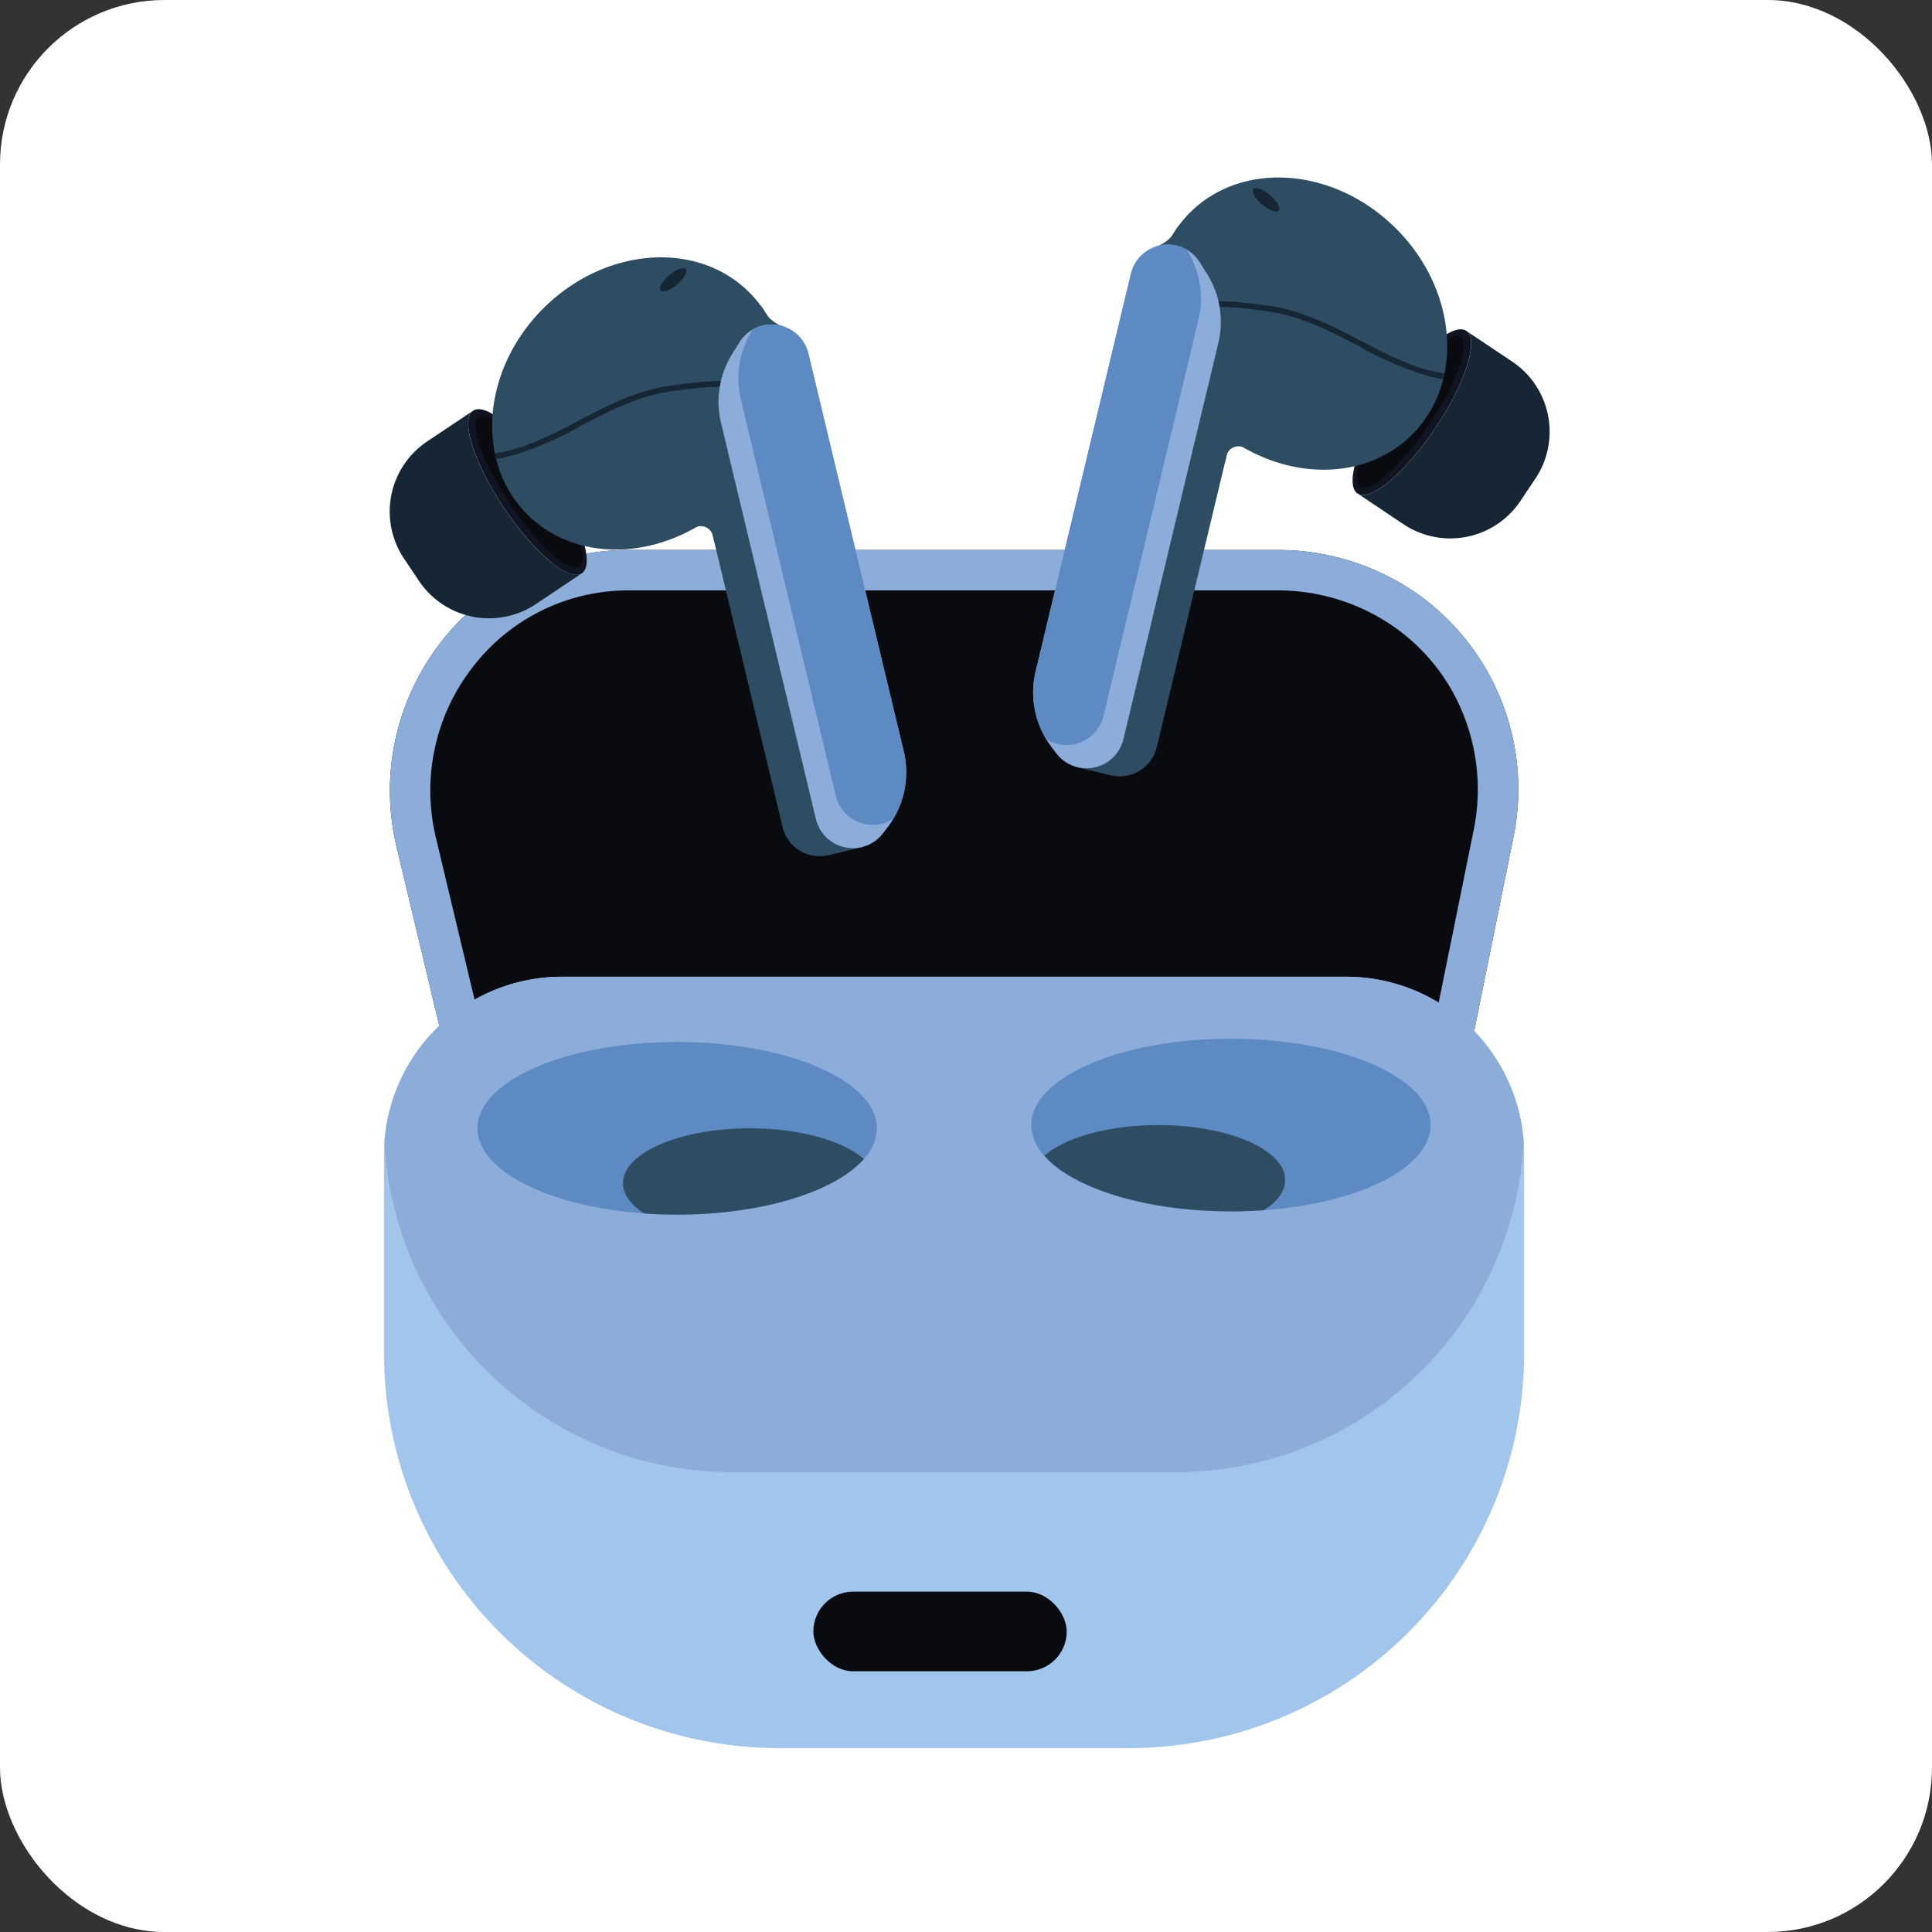 <svg xmlns="http://www.w3.org/2000/svg" width="235" height="235" viewBox="0 0 235 235">
  <rect x="0" y="0" width="235" height="235" fill="#333333" stroke="none"/>
  <g id="mv_item04" transform="translate(-1225 -295)">
    <rect id="mv_main_bg" width="235" height="235" rx="20" transform="translate(1225 295)" fill="#fff"/>
    <g id="グループ_18596" data-name="グループ 18596" transform="translate(-910.375 -2986.151)">
      <path id="パス_107697" data-name="パス 107697" d="M2312.8,3512.759H2194.292l-9.248-38.731c-4.308-18.04,8.995-35.707,27.537-36.125q.34-.007.683-.008H2292.2a29.607,29.607,0,0,1,16.64,5.087,29.116,29.116,0,0,1,12.035,29.934Z" transform="translate(-1.428 -89.847)" fill="#090b11"/>
      <path id="パス_107698" data-name="パス 107698" d="M2292.2,3442.81a24.7,24.7,0,0,1,13.888,4.243,23.627,23.627,0,0,1,8.72,10.873,24.543,24.543,0,0,1,1.251,14.014l-7.281,35.906H2198.17l-8.347-34.958a24.459,24.459,0,0,1,4.448-20.707,23.864,23.864,0,0,1,18.421-9.365c.19,0,.381-.006.572-.006H2292.2m0-4.914h-78.939q-.342,0-.683.008c-18.542.417-31.845,18.084-27.537,36.125l9.248,38.731H2312.8l8.08-39.843a29.116,29.116,0,0,0-12.035-29.934,29.609,29.609,0,0,0-16.64-5.087Z" transform="translate(-1.428 -89.847)" fill="#8cacda" style="mix-blend-mode: normal;isolation: isolate"/>
      <path id="パス_107699" data-name="パス 107699" d="M2320.763,3613.5v25.009a48.056,48.056,0,0,1-48.054,48.054h-42.573a48.055,48.055,0,0,1-48.054-48.054V3613.5h.019c.009-.224.021-.449.038-.671a21.644,21.644,0,0,1,21.588-20.091h95.393a21.644,21.644,0,0,1,21.588,20.091c.017.223.029.447.038.671Z" transform="translate(0 -192.78)" fill="#a2c6eb" style="mix-blend-mode: normal;isolation: isolate"/>
      <path id="パス_107700" data-name="パス 107700" d="M2320.818,3612.827a42.378,42.378,0,0,1-42.32,40.179h-53.929a42.379,42.379,0,0,1-42.32-40.179,21.645,21.645,0,0,1,21.588-20.091h95.393A21.644,21.644,0,0,1,2320.818,3612.827Z" transform="translate(-0.111 -192.78)" fill="#8cacda" style="mix-blend-mode: normal;isolation: isolate"/>
      <g id="グループ_18585" data-name="グループ 18585" transform="translate(2193.454 3407.502)">
        <g id="グループ_18583" data-name="グループ 18583" transform="translate(0 0.395)">
          <path id="パス_107701" data-name="パス 107701" d="M2264.579,3626.919a5.643,5.643,0,0,1-1.579,3.729c-3.479,3.957-12.334,6.769-22.709,6.769-1.373,0-2.72-.048-4.031-.145-11.494-.828-20.256-5.148-20.256-10.353,0-5.8,10.875-10.5,24.288-10.5S2264.579,3621.122,2264.579,3626.919Z" transform="translate(-2216.003 -3616.422)" fill="#5e8ac4" style="mix-blend-mode: normal;isolation: isolate"/>
          <path id="パス_107702" data-name="パス 107702" d="M2298.093,3651.461c-3.479,3.958-12.335,6.769-22.709,6.769-1.373,0-2.721-.048-4.031-.145-1.616-1.054-2.56-2.318-2.56-3.679,0-3.686,6.911-6.674,15.44-6.674C2290.318,3647.732,2295.578,3649.254,2298.093,3651.461Z" transform="translate(-2251.096 -3637.236)" fill="#2e4d63" style="mix-blend-mode: normal;isolation: isolate"/>
        </g>
        <g id="グループ_18584" data-name="グループ 18584" transform="translate(67.362)">
          <path id="パス_107703" data-name="パス 107703" d="M2416.942,3625.739a5.645,5.645,0,0,0,1.58,3.73c3.479,3.957,12.334,6.768,22.708,6.768,1.373,0,2.721-.048,4.031-.145,11.5-.828,20.257-5.148,20.257-10.353,0-5.8-10.875-10.5-24.289-10.5S2416.942,3619.943,2416.942,3625.739Z" transform="translate(-2416.942 -3615.244)" fill="#5e8ac4" style="mix-blend-mode: normal;isolation: isolate"/>
          <path id="パス_107704" data-name="パス 107704" d="M2421.654,3650.282c3.479,3.957,12.334,6.768,22.709,6.768,1.373,0,2.721-.049,4.031-.145,1.617-1.054,2.56-2.318,2.56-3.679,0-3.686-6.911-6.673-15.439-6.673C2429.428,3646.552,2424.168,3648.073,2421.654,3650.282Z" transform="translate(-2420.074 -3636.056)" fill="#2e4d63" style="mix-blend-mode: normal;isolation: isolate"/>
        </g>
      </g>
      <g id="グループ_18590" data-name="グループ 18590" transform="translate(2182.776 3312.455)">
        <path id="パス_107705" data-name="パス 107705" d="M2316.882,3351.632a4.127,4.127,0,0,1-2.436-2.128c-1.085-1.862-2.611,2.51-2.611,2.51l3.5,1.272,1.364-.36Z" transform="translate(-2269.031 -3343.236)" fill="#2e4d63" style="mix-blend-mode: normal;isolation: isolate"/>
        <path id="パス_107706" data-name="パス 107706" d="M2293.028,3362.58l.865-1.388a4.619,4.619,0,0,1,8.412,1.366l11.582,48.348a11,11,0,0,1-1.936,9.216l-.57.75a4.619,4.619,0,0,1-8.172-1.716l-11.544-48.194A11,11,0,0,1,2293.028,3362.58Z" transform="translate(-2255.422 -3349.865)" fill="#2e4d63" style="mix-blend-mode: normal;isolation: isolate"/>
        <g id="グループ_18588" data-name="グループ 18588" transform="translate(0 16.735)">
          <ellipse id="楕円形_5" data-name="楕円形 5" cx="3.45" cy="11.898" rx="3.45" ry="11.898" transform="matrix(0.831, -0.556, 0.556, 0.831, 7.275, 3.837)" fill="#111521"/>
          <ellipse id="楕円形_6" data-name="楕円形 6" cx="2.751" cy="10.991" rx="2.751" ry="10.991" transform="matrix(0.831, -0.556, 0.556, 0.831, 8.552, 4.154)" fill="#090b11"/>
          <g id="グループ_18587" data-name="グループ 18587" transform="translate(0 1.919)">
            <g id="グループ_18586" data-name="グループ 18586">
              <path id="パス_107707" data-name="パス 107707" d="M2198.044,3399.172c-3.654-5.461-5.333-10.747-3.749-11.807l-5.587,3.739a10.261,10.261,0,0,0-2.821,14.235l1.82,2.72a10.262,10.262,0,0,0,14.234,2.821l5.587-3.739C2205.945,3408.2,2201.7,3404.633,2198.044,3399.172Z" transform="translate(-2184.152 -3387.365)" fill="#162635" style="mix-blend-mode: normal;isolation: isolate"/>
            </g>
          </g>
        </g>
        <path id="パス_107708" data-name="パス 107708" d="M2250.644,3361.078c-7.475,7.442-18.7,8.288-25.07,1.89a14.4,14.4,0,0,1-3.764-6.723q-.086-.341-.157-.686c-1.189-5.835.854-12.611,5.917-17.653,7.474-7.442,18.7-8.289,25.069-1.89S2258.117,3353.636,2250.644,3361.078Z" transform="translate(-2208.862 -3331.721)" fill="#2e4d63" style="mix-blend-mode: normal;isolation: isolate"/>
        <g id="グループ_18589" data-name="グループ 18589" transform="translate(12.791 15.045)">
          <path id="パス_107709" data-name="パス 107709" d="M2251.562,3377.21c.175.536-.534.977-.845,1.142l-.323-.611h0a2.048,2.048,0,0,0,.449-.321c-.322-.129-1.659-.338-7.122.435-4.01.569-7.549,2.418-10.969,4.205a39,39,0,0,1-8.773,3.726c-.5.12-1.006.22-1.518.294-.058-.227-.109-.456-.157-.685,3.56-.514,6.791-2.2,10.127-3.946,3.475-1.814,7.067-3.692,11.194-4.277C2250.617,3376.183,2251.387,3376.672,2251.562,3377.21Z" transform="translate(-2222.306 -3376.602)" fill="#162635" style="mix-blend-mode: normal;isolation: isolate"/>
        </g>
        <path id="パス_107710" data-name="パス 107710" d="M2343.309,3545.262l4.125-.989-1.392-.715-1.786.494-.4.352Z" transform="translate(-2289.954 -3472.543)" fill="#2e4d63" style="mix-blend-mode: normal;isolation: isolate"/>
        <path id="パス_107711" data-name="パス 107711" d="M2314.406,3359.66l11.582,48.349a11,11,0,0,1-1.277,8.241,10.61,10.61,0,0,1-.66.975l-.569.75a4.619,4.619,0,0,1-8.172-1.716l-11.545-48.194a11.008,11.008,0,0,1,1.362-8.384l.865-1.388a4.606,4.606,0,0,1,8.414,1.367Z" transform="translate(-2263.465 -3347.937)" fill="#8cacda" style="mix-blend-mode: normal;isolation: isolate"/>
        <path id="パス_107712" data-name="パス 107712" d="M2319.2,3359.66l11.582,48.349a11,11,0,0,1-1.277,8.241,4.628,4.628,0,0,1-6.981-2.825l-11.545-48.194a11.011,11.011,0,0,1,1.362-8.384l.093-.147A4.633,4.633,0,0,1,2319.2,3359.66Z" transform="translate(-2268.263 -3347.937)" fill="#5e8ac4" style="mix-blend-mode: normal;isolation: isolate"/>
        <path id="パス_107713" data-name="パス 107713" d="M2285.349,3335.726c.266.314-.208,1.154-1.059,1.876s-1.756,1.052-2.023.738.207-1.154,1.059-1.876S2285.082,3335.412,2285.349,3335.726Z" transform="translate(-2249.326 -3334.305)" fill="#162635" style="mix-blend-mode: normal;isolation: isolate"/>
        <path id="パス_107714" data-name="パス 107714" d="M2294.129,3424.205a1.517,1.517,0,0,1,2.484,1.027c.553,2.308,1.554-.108,1.422-.934a19,19,0,0,0-1.354-3.172l-2.086.1Z" transform="translate(-2257.261 -3391.155)" fill="#2e4d63" style="mix-blend-mode: normal;isolation: isolate"/>
      </g>
      <g id="グループ_18595" data-name="グループ 18595" transform="translate(2261.044 3302.74)">
        <path id="パス_107715" data-name="パス 107715" d="M2462.293,3322.651a4.127,4.127,0,0,0,2.436-2.128c1.085-1.863,2.61,2.51,2.61,2.51l-3.5,1.271-1.365-.359Z" transform="translate(-2447.319 -3314.254)" fill="#2e4d63" style="mix-blend-mode: normal;isolation: isolate"/>
        <path id="パス_107716" data-name="パス 107716" d="M2450.887,3333.6l-.865-1.388a4.619,4.619,0,0,0-8.413,1.367l-11.582,48.349a11,11,0,0,0,1.936,9.216l.569.75a4.619,4.619,0,0,0,8.172-1.716l11.545-48.194A11,11,0,0,0,2450.887,3333.6Z" transform="translate(-2425.668 -3320.883)" fill="#2e4d63" style="mix-blend-mode: normal;isolation: isolate"/>
        <g id="グループ_18593" data-name="グループ 18593" transform="translate(36.581 16.735)">
          <ellipse id="楕円形_7" data-name="楕円形 7" cx="11.898" cy="3.45" rx="11.898" ry="3.45" transform="translate(0 19.776) rotate(-56.21)" fill="#111521"/>
          <ellipse id="楕円形_8" data-name="楕円形 8" cx="10.991" cy="2.751" rx="10.991" ry="2.751" transform="matrix(0.556, -0.831, 0.831, 0.556, 0.893, 19.362)" fill="#090b11"/>
          <g id="グループ_18592" data-name="グループ 18592" transform="translate(2.867 1.919)">
            <g id="グループ_18591" data-name="グループ 18591">
              <path id="パス_107717" data-name="パス 107717" d="M2544.782,3370.191c3.655-5.461,5.333-10.747,3.75-11.807l5.587,3.739a10.261,10.261,0,0,1,2.821,14.235l-1.821,2.72a10.261,10.261,0,0,1-14.235,2.821l-5.586-3.739C2536.882,3379.22,2541.128,3375.651,2544.782,3370.191Z" transform="translate(-2535.299 -3358.384)" fill="#162635" style="mix-blend-mode: normal;isolation: isolate"/>
            </g>
          </g>
        </g>
        <path id="パス_107718" data-name="パス 107718" d="M2468.011,3332.1c7.474,7.442,18.7,8.288,25.069,1.891a14.412,14.412,0,0,0,3.765-6.723c.058-.228.109-.456.157-.686,1.189-5.835-.854-12.61-5.917-17.652-7.475-7.443-18.7-8.289-25.07-1.891S2460.538,3324.654,2468.011,3332.1Z" transform="translate(-2446.968 -3302.74)" fill="#2e4d63" style="mix-blend-mode: normal;isolation: isolate"/>
        <g id="グループ_18594" data-name="グループ 18594" transform="translate(20.751 15.045)">
          <path id="パス_107719" data-name="パス 107719" d="M2479.551,3348.228c-.174.536.534.977.845,1.142l.324-.61h0a2.026,2.026,0,0,1-.45-.321c.322-.128,1.659-.338,7.122.435,4.01.569,7.549,2.418,10.969,4.206a39.033,39.033,0,0,0,8.773,3.725c.5.12,1.006.22,1.518.295.058-.227.109-.456.157-.686-3.56-.514-6.791-2.2-10.127-3.945-3.474-1.815-7.066-3.693-11.193-4.277C2480.5,3347.2,2479.726,3347.69,2479.551,3348.228Z" transform="translate(-2479.524 -3347.62)" fill="#162635" style="mix-blend-mode: normal;isolation: isolate"/>
        </g>
        <path id="パス_107720" data-name="パス 107720" d="M2437.692,3516.281l-4.125-.989,1.392-.714,1.786.494.4.352Z" transform="translate(-2428.222 -3443.562)" fill="#2e4d63" style="mix-blend-mode: normal;isolation: isolate"/>
        <path id="パス_107721" data-name="パス 107721" d="M2429.509,3330.679l-11.582,48.348a11,11,0,0,0,1.277,8.241,10.709,10.709,0,0,0,.66.975l.569.75a4.62,4.62,0,0,0,8.172-1.716l11.545-48.194a11.01,11.01,0,0,0-1.362-8.384l-.866-1.387a4.605,4.605,0,0,0-8.413,1.367Z" transform="translate(-2417.624 -3318.956)" fill="#8cacda" style="mix-blend-mode: normal;isolation: isolate"/>
        <path id="パス_107722" data-name="パス 107722" d="M2429.509,3330.679l-11.582,48.348a11,11,0,0,0,1.277,8.241,4.627,4.627,0,0,0,6.98-2.825l11.545-48.195a11.01,11.01,0,0,0-1.362-8.383l-.092-.147A4.632,4.632,0,0,0,2429.509,3330.679Z" transform="translate(-2417.624 -3318.956)" fill="#5e8ac4" style="mix-blend-mode: normal;isolation: isolate"/>
        <path id="パス_107723" data-name="パス 107723" d="M2497.428,3306.744c-.266.314.208,1.154,1.059,1.876s1.756,1.053,2.023.739-.208-1.155-1.058-1.876S2497.694,3306.43,2497.428,3306.744Z" transform="translate(-2470.625 -3305.323)" fill="#162635" style="mix-blend-mode: normal;isolation: isolate"/>
        <path id="パス_107724" data-name="パス 107724" d="M2487.282,3395.224a1.517,1.517,0,0,0-2.484,1.026c-.553,2.309-1.554-.108-1.422-.934a18.983,18.983,0,0,1,1.353-3.172l2.086.1Z" transform="translate(-2461.325 -3362.173)" fill="#2e4d63" style="mix-blend-mode: normal;isolation: isolate"/>
      </g>
      <rect id="長方形_21679" data-name="長方形 21679" width="30.818" height="9.684" rx="4.842" transform="translate(2234.308 3474.754)" fill="#090b11"/>
    </g>
  </g>
</svg>
